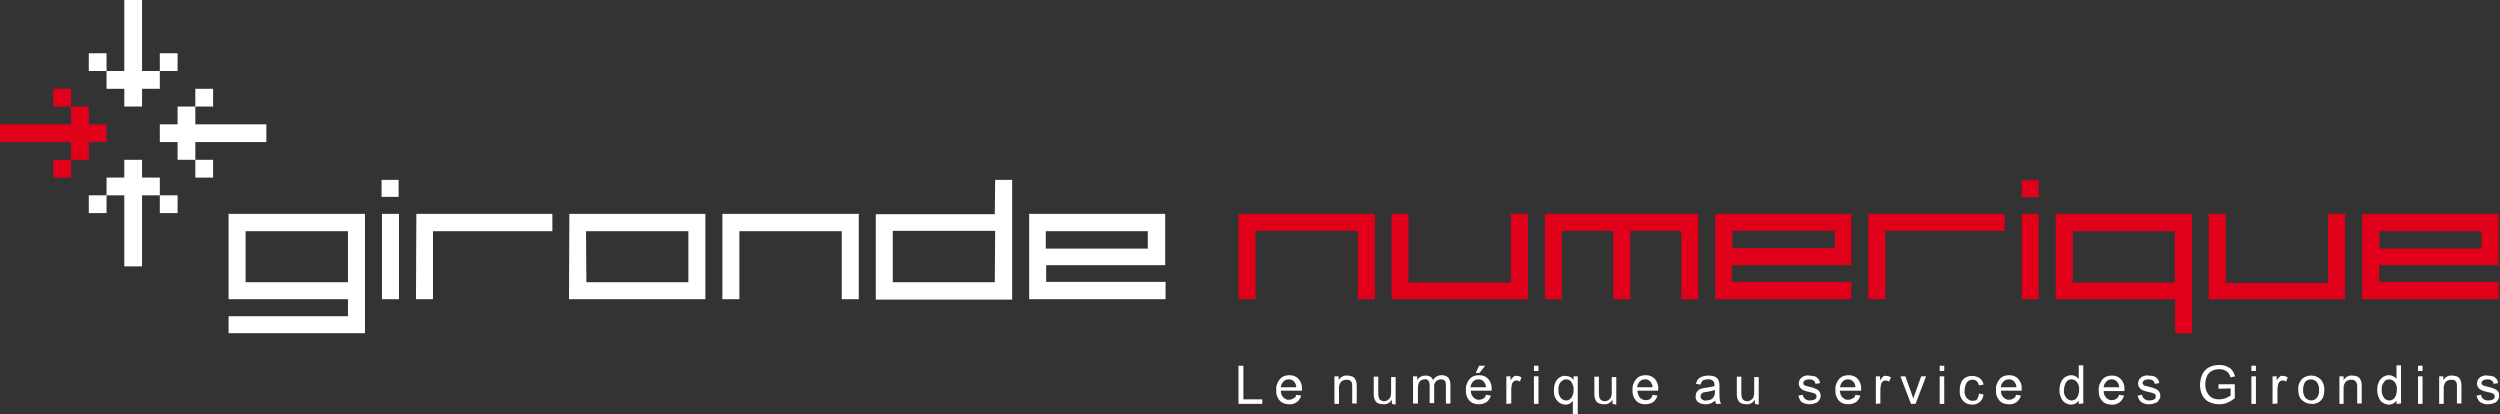 <?xml version="1.0" encoding="utf-8"?>
<!-- Generator: Adobe Illustrator 26.2.0, SVG Export Plug-In . SVG Version: 6.00 Build 0)  -->
<svg version="1.1" id="Calque_1" xmlns="http://www.w3.org/2000/svg" xmlns:xlink="http://www.w3.org/1999/xlink" x="0px" y="0px"
	 viewBox="0 0 661.7 109.7" style="enable-background:new 0 0 661.7 109.7;" xml:space="preserve">
<rect x="0" y="0" width="661.7" height="109.7" fill="#333333" stroke="none"/>
<style type="text/css">
	.st0{fill:#FFFFFF;}
	.st1{fill:#E1001A;}
</style>
<path class="st0" d="M101.1,79.2h4.5V56.6h-4.5V79.2z M110.1,79.2h4.5v-18h31.6v-4.6h-36L110.1,79.2z M60.5,79.2h31.6v4.5H60.5v4.5
	h36.1V56.6H60.5L60.5,79.2z M65,61.2h27.1v13.5H65L65,61.2z M263.3,56.7h-31.5v22.6h36.1V47.6h-4.5L263.3,56.7z M263.3,74.7h-27
	V61.1h27.1L263.3,74.7z M150.6,79.2h36.1V56.6h-36L150.6,79.2z M155.1,61.2h27.1v13.5h-27L155.1,61.2z M191.2,79.2h4.5v-18h27.1v18
	h4.5V56.6h-36.1L191.2,79.2z M308.4,70.2V56.6h-36v22.6h36.1v-4.6h-31.6v-4.4L308.4,70.2z M276.8,61.2h27v4.6h-27L276.8,61.2z
	 M105.5,47.6H101v4.5h4.5L105.5,47.6z"/>
<path class="st1" d="M399.9,74.8h-27.1V56.6h-4.5v22.6h36.1V56.6h-4.5L399.9,74.8z M327.8,79.2h4.5V61.1h27.1v18.1h4.5V56.6h-36.1
	V79.2z M454,79.2H490v-4.6h-31.6v-4.4H490V56.6h-36L454,79.2z M458.5,61.1h27.1v4.6h-27.1V61.1z M408.9,79.2h4.5V61.1H427v18.1h4.5
	V61.1H445v18.1h4.5V56.6h-40.6L408.9,79.2z M494.5,79.2h4.5V61.1h31.6v-4.5h-36.1V79.2z M661.3,70.2V56.6h-36.1v22.6h36.1v-4.6
	h-31.6v-4.4L661.3,70.2z M629.8,61.2h27v4.6h-27V61.2z M616.2,74.9h-27.1V56.6h-4.5v22.6h36.1V56.6h-4.5V74.9z M544.1,79.2h31.6v9
	h4.5V56.6h-36.1V79.2z M548.6,61.2h27v13.6h-27V61.2z M535.1,79.2h4.5V56.6h-4.5V79.2z M539.6,47.7h-4.5v4.5h4.5V47.7z"/>
<path class="st0" d="M327.8,106.9V96.8h1.3v8.9h5v1.2H327.8z"/>
<path class="st0" d="M343.1,104.5l1.3,0.2c-0.2,0.7-0.6,1.3-1.1,1.7c-0.6,0.4-1.3,0.7-2.1,0.6c-1,0-1.9-0.3-2.5-1
	c-0.7-0.8-1-1.8-0.9-2.8c-0.1-1,0.3-2.1,1-2.9c0.6-0.7,1.5-1,2.5-1c0.9,0,1.8,0.3,2.4,1c0.7,0.8,1,1.8,0.9,2.8c0,0.1,0,0.2,0,0.3
	H339c0,0.7,0.2,1.3,0.7,1.8c0.4,0.4,1,0.7,1.5,0.6c0.4,0,0.8-0.1,1.2-0.4C342.7,105.4,343,105,343.1,104.5z M339,102.5h4.1
	c0-0.5-0.2-1-0.5-1.4c-0.4-0.5-0.9-0.7-1.5-0.7c-0.5,0-1.1,0.2-1.4,0.6C339.3,101.4,339,102,339,102.5L339,102.5z"/>
<path class="st0" d="M353.2,106.9v-7.3h1.1v1c0.5-0.8,1.4-1.3,2.3-1.2c0.4,0,0.8,0.1,1.2,0.2c0.3,0.1,0.6,0.3,0.8,0.6
	c0.2,0.3,0.3,0.6,0.4,0.9c0.1,0.4,0.1,0.8,0.1,1.2v4.5h-1.2v-4.4c0-0.4,0-0.8-0.1-1.1c-0.1-0.3-0.3-0.5-0.5-0.6
	c-0.3-0.2-0.6-0.2-0.9-0.2c-0.5,0-1,0.2-1.4,0.5c-0.4,0.5-0.7,1.2-0.6,1.9v4L353.2,106.9z"/>
<path class="st0" d="M368.4,106.9v-1.1c-0.5,0.8-1.4,1.3-2.3,1.2c-0.4,0-0.8-0.1-1.2-0.2c-0.3-0.1-0.6-0.3-0.8-0.6
	c-0.2-0.3-0.3-0.6-0.4-0.9c-0.1-0.4-0.1-0.8-0.1-1.1v-4.5h1.2v4.1c0,0.4,0,0.9,0.1,1.3c0.1,0.3,0.2,0.6,0.5,0.8
	c0.3,0.2,0.6,0.3,0.9,0.3c0.4,0,0.7-0.1,1-0.3c0.3-0.2,0.6-0.5,0.7-0.8c0.2-0.5,0.2-0.9,0.2-1.4v-3.9h1.2v7.3L368.4,106.9z"/>
<path class="st0" d="M374,106.9v-7.3h1.1v1c0.5-0.8,1.3-1.2,2.2-1.2c0.5,0,0.9,0.1,1.3,0.3c0.3,0.2,0.6,0.6,0.7,0.9
	c0.5-0.8,1.3-1.3,2.3-1.3c0.6,0,1.2,0.2,1.7,0.6c0.4,0.5,0.6,1.2,0.6,1.9v5h-1.2v-4.6c0-0.4,0-0.7-0.1-1.1c-0.1-0.2-0.2-0.4-0.4-0.5
	c-0.2-0.1-0.5-0.2-0.8-0.2c-0.5,0-0.9,0.2-1.3,0.5c-0.4,0.5-0.6,1-0.5,1.6v4.2h-1.2v-4.7c0-0.4-0.1-0.9-0.3-1.2
	c-0.2-0.3-0.6-0.5-1-0.4c-0.4,0-0.7,0.1-1,0.3c-0.3,0.2-0.5,0.5-0.6,0.8c-0.2,0.5-0.2,1-0.2,1.5v3.8H374z"/>
<path class="st0" d="M393.3,104.5l1.3,0.2c-0.2,0.7-0.6,1.3-1.1,1.7c-0.6,0.4-1.4,0.6-2.1,0.6c-1,0-1.9-0.3-2.5-1
	c-0.7-0.8-1-1.8-0.9-2.8c-0.1-1,0.3-2.1,1-2.9c0.6-0.7,1.5-1,2.5-1c0.9,0,1.8,0.3,2.4,1c0.7,0.8,1,1.8,0.9,2.8c0,0.1,0,0.2,0,0.3
	h-5.5c0,0.7,0.2,1.3,0.7,1.8c0.4,0.4,1,0.7,1.5,0.6c0.4,0,0.8-0.1,1.2-0.4C392.9,105.4,393.2,105,393.3,104.5z M389.2,102.5h4.1
	c0-0.5-0.2-1-0.5-1.4c-0.4-0.5-0.9-0.7-1.5-0.7c-0.5,0-1.1,0.2-1.4,0.6C389.5,101.4,389.3,102,389.2,102.5z M390.6,98.7l0.9-1.9h1.6
	l-1.5,1.9H390.6z"/>
<path class="st0" d="M398.7,106.9v-7.3h1.1v1.1c0.2-0.4,0.5-0.7,0.8-1c0.2-0.2,0.5-0.3,0.8-0.2c0.5,0,0.9,0.1,1.3,0.4l-0.4,1.1
	c-0.3-0.2-0.6-0.3-0.9-0.3c-0.3,0-0.5,0.1-0.7,0.2c-0.2,0.2-0.4,0.4-0.5,0.7c-0.1,0.5-0.2,1-0.2,1.4v3.8L398.7,106.9z"/>
<path class="st0" d="M406,98.2v-1.4h1.2v1.4H406z M406,106.9v-7.3h1.2v7.3H406z"/>
<path class="st0" d="M416.3,109.7v-3.6c-0.2,0.3-0.5,0.5-0.8,0.7c-0.3,0.2-0.7,0.3-1.1,0.3c-0.9,0-1.7-0.4-2.2-1
	c-0.7-0.8-1-1.8-0.9-2.9c0-0.7,0.1-1.4,0.4-2c0.2-0.5,0.6-1,1.1-1.3c0.5-0.3,1-0.5,1.6-0.4c0.9,0,1.7,0.4,2.1,1.1v-1h1.1v10.1
	L416.3,109.7z M412.5,103.2c-0.1,0.8,0.2,1.5,0.6,2.1c0.3,0.4,0.9,0.7,1.4,0.7c0.5,0,1-0.2,1.4-0.7c0.4-0.6,0.6-1.3,0.6-2
	c0.1-0.8-0.2-1.6-0.6-2.2c-0.3-0.5-0.9-0.7-1.4-0.7c-0.5,0-1,0.3-1.4,0.7C412.6,101.7,412.4,102.5,412.5,103.2z"/>
<path class="st0" d="M426.8,106.9v-1.1c-0.5,0.8-1.4,1.3-2.3,1.2c-0.4,0-0.8-0.1-1.2-0.2c-0.3-0.1-0.6-0.3-0.8-0.6
	c-0.2-0.3-0.3-0.6-0.4-0.9c-0.1-0.4-0.1-0.8-0.1-1.1v-4.5h1.2v4.1c0,0.4,0,0.9,0.1,1.3c0.1,0.3,0.2,0.6,0.5,0.8
	c0.3,0.2,0.6,0.3,0.9,0.3c0.4,0,0.7-0.1,1-0.3c0.3-0.2,0.6-0.4,0.7-0.8c0.2-0.5,0.2-0.9,0.2-1.4v-3.9h1.2v7.3L426.8,106.9z"/>
<path class="st0" d="M437.4,104.5l1.3,0.2c-0.2,0.7-0.6,1.3-1.1,1.7c-0.6,0.4-1.4,0.6-2.1,0.6c-1,0-1.9-0.3-2.5-1
	c-0.7-0.8-1-1.8-0.9-2.8c-0.1-1,0.3-2.1,1-2.9c0.6-0.7,1.5-1,2.5-1c0.9,0,1.8,0.3,2.4,1c0.7,0.8,1,1.8,0.9,2.8c0,0.1,0,0.2,0,0.3
	h-5.5c0,0.7,0.3,1.4,0.7,1.9c0.7,0.7,1.8,0.8,2.7,0.3C437,105.4,437.3,105,437.4,104.5z M433.3,102.5h4.1c0-0.5-0.2-1-0.5-1.4
	c-0.4-0.5-0.9-0.7-1.5-0.7c-0.5,0-1.1,0.2-1.4,0.6C433.6,101.4,433.4,102,433.3,102.5z"/>
<path class="st0" d="M454,106c-0.4,0.4-0.8,0.6-1.3,0.8c-0.4,0.2-0.9,0.2-1.4,0.2c-0.7,0-1.3-0.2-1.9-0.6c-0.4-0.4-0.7-0.9-0.6-1.5
	c0-0.3,0.1-0.7,0.2-1c0.2-0.3,0.4-0.5,0.6-0.7c0.3-0.2,0.6-0.3,0.9-0.4c0.4-0.1,0.7-0.1,1.1-0.2c0.7-0.1,1.5-0.2,2.2-0.4
	c0-0.2,0-0.3,0-0.3c0-0.4-0.1-0.8-0.4-1.1c-0.4-0.3-0.9-0.5-1.4-0.4c-0.5,0-0.9,0.1-1.3,0.3c-0.3,0.3-0.5,0.7-0.6,1.1l-1.2-0.2
	c0.1-0.5,0.3-0.9,0.5-1.2c0.3-0.3,0.7-0.6,1.1-0.7c0.5-0.2,1.1-0.3,1.7-0.3c0.5,0,1,0.1,1.5,0.2c0.3,0.1,0.6,0.3,0.9,0.6
	c0.2,0.2,0.3,0.5,0.4,0.9c0.1,0.4,0.1,0.8,0.1,1.1v1.6c0,0.7,0,1.5,0.1,2.2c0.1,0.3,0.2,0.6,0.3,0.9h-1.3
	C454.1,106.6,454,106.3,454,106z M453.9,103.2c-0.6,0.2-1.3,0.4-2,0.5c-0.4,0-0.7,0.1-1.1,0.2c-0.2,0.1-0.4,0.2-0.5,0.4
	c-0.1,0.2-0.2,0.4-0.2,0.6c0,0.3,0.1,0.6,0.4,0.8c0.3,0.2,0.7,0.4,1.1,0.3c0.4,0,0.9-0.1,1.3-0.3c0.4-0.2,0.6-0.5,0.8-0.9
	c0.2-0.4,0.2-0.8,0.2-1.2L453.9,103.2z"/>
<path class="st0" d="M464.5,106.9v-1.1c-0.5,0.8-1.4,1.3-2.3,1.2c-0.4,0-0.8-0.1-1.2-0.2c-0.3-0.1-0.6-0.3-0.8-0.6
	c-0.2-0.3-0.3-0.6-0.4-0.9c-0.1-0.4-0.1-0.8-0.1-1.1v-4.5h1.2v4.1c0,0.4,0,0.9,0.1,1.3c0.1,0.3,0.2,0.6,0.5,0.8
	c0.3,0.2,0.6,0.3,0.9,0.3c0.4,0,0.7-0.1,1-0.3c0.3-0.2,0.6-0.4,0.7-0.8c0.2-0.5,0.2-0.9,0.2-1.4v-3.9h1.2v7.3L464.5,106.9z"/>
<path class="st0" d="M476,104.7l1.2-0.2c0,0.4,0.2,0.8,0.6,1.1c0.4,0.3,0.8,0.4,1.3,0.4c0.4,0,0.9-0.1,1.3-0.3
	c0.3-0.2,0.4-0.5,0.4-0.8c0-0.3-0.1-0.5-0.4-0.7c-0.4-0.2-0.8-0.3-1.3-0.4c-0.6-0.1-1.3-0.3-1.9-0.6c-0.3-0.1-0.6-0.4-0.8-0.7
	c-0.2-0.3-0.3-0.6-0.3-1c0-0.3,0.1-0.6,0.2-0.9c0.1-0.3,0.4-0.5,0.6-0.7c0.2-0.2,0.5-0.3,0.8-0.4c0.3-0.1,0.7-0.2,1.1-0.1
	c0.5,0,1,0.1,1.5,0.2c0.4,0.1,0.7,0.4,1,0.7c0.2,0.3,0.4,0.7,0.4,1.1l-1.2,0.2c0-0.3-0.2-0.7-0.5-0.9c-0.3-0.2-0.7-0.3-1.1-0.3
	c-0.4,0-0.9,0.1-1.2,0.3c-0.2,0.1-0.4,0.4-0.4,0.7c0,0.2,0.1,0.3,0.1,0.4c0.1,0.1,0.3,0.3,0.5,0.3l1.1,0.3c0.6,0.1,1.2,0.3,1.8,0.6
	c0.7,0.3,1.1,1,1.1,1.7c0,0.4-0.1,0.8-0.4,1.2c-0.2,0.4-0.6,0.7-1,0.8c-0.5,0.2-1,0.3-1.5,0.3c-0.8,0-1.5-0.2-2.2-0.6
	C476.5,106,476.1,105.4,476,104.7z"/>
<path class="st0" d="M491.1,104.5l1.3,0.2c-0.2,0.7-0.6,1.3-1.1,1.7c-0.6,0.4-1.4,0.6-2.1,0.6c-1,0-1.9-0.3-2.5-1
	c-0.7-0.8-1-1.8-0.9-2.8c-0.1-1,0.3-2.1,1-2.9c0.6-0.7,1.5-1,2.5-1c0.9,0,1.8,0.3,2.4,1c0.7,0.8,1,1.8,0.9,2.8c0,0.1,0,0.2,0,0.3
	H487c0,0.7,0.2,1.3,0.7,1.8c0.4,0.4,1,0.7,1.5,0.6c0.4,0,0.8-0.1,1.2-0.4C490.7,105.4,491,105,491.1,104.5z M487,102.5h4.1
	c0-0.5-0.2-1-0.5-1.4c-0.4-0.5-0.9-0.7-1.5-0.7c-0.5,0-1.1,0.2-1.4,0.6C487.3,101.4,487.1,102,487,102.5z"/>
<path class="st0" d="M496.5,106.9v-7.3h1.1v1.1c0.2-0.4,0.5-0.7,0.8-1c0.2-0.2,0.5-0.3,0.8-0.2c0.5,0,0.9,0.1,1.3,0.4L500,101
	c-0.3-0.2-0.6-0.3-0.9-0.3c-0.3,0-0.5,0.1-0.7,0.2c-0.2,0.2-0.4,0.4-0.5,0.7c-0.1,0.5-0.2,1-0.2,1.4v3.8L496.5,106.9z"/>
<path class="st0" d="M505.8,106.9l-2.8-7.3h1.3l1.6,4.4c0.2,0.5,0.3,1,0.5,1.5c0.1-0.4,0.3-0.9,0.5-1.4l1.6-4.5h1.3l-2.8,7.3
	L505.8,106.9z"/>
<path class="st0" d="M513.4,98.2v-1.4h1.2v1.4H513.4z M513.4,106.9v-7.3h1.2v7.3H513.4z"/>
<path class="st0" d="M523.8,104.2l1.2,0.2c-0.1,0.8-0.4,1.5-1,2c-0.6,0.5-1.3,0.7-2,0.7c-0.9,0-1.8-0.3-2.4-1
	c-0.7-0.8-1-1.8-0.9-2.8c0-0.7,0.1-1.4,0.4-2.1c0.2-0.6,0.7-1,1.2-1.3c0.5-0.3,1.1-0.4,1.7-0.4c0.7,0,1.4,0.2,2,0.6
	c0.5,0.4,0.9,1,1,1.7l-1.2,0.2c-0.1-0.4-0.3-0.8-0.6-1.1c-0.3-0.3-0.7-0.4-1.1-0.4c-0.6,0-1.1,0.2-1.5,0.7c-0.4,0.6-0.6,1.4-0.6,2.1
	c-0.1,0.8,0.1,1.5,0.6,2.1c0.4,0.4,0.9,0.7,1.5,0.7c0.4,0,0.9-0.1,1.2-0.4C523.5,105.2,523.8,104.7,523.8,104.2z"/>
<path class="st0" d="M533.6,104.5l1.3,0.2c-0.2,0.7-0.6,1.3-1.1,1.7c-0.6,0.4-1.3,0.7-2.1,0.6c-1,0-1.9-0.3-2.5-1
	c-0.7-0.8-1-1.8-0.9-2.8c-0.1-1,0.3-2.1,1-2.9c0.6-0.7,1.5-1,2.5-1c0.9,0,1.8,0.3,2.4,1c0.7,0.8,1,1.8,0.9,2.8c0,0.1,0,0.2,0,0.3
	h-5.5c0,0.7,0.2,1.3,0.7,1.8c0.4,0.4,1,0.7,1.5,0.6c0.4,0,0.8-0.1,1.2-0.4C533.2,105.4,533.5,105,533.6,104.5z M529.6,102.5h4.1
	c0-0.5-0.2-1-0.5-1.4c-0.4-0.5-0.9-0.7-1.5-0.7c-0.5,0-1.1,0.2-1.4,0.6C529.8,101.4,529.6,102,529.6,102.5z"/>
<path class="st0" d="M550.2,106.9V106c-0.4,0.7-1.2,1.1-2,1.1c-0.6,0-1.1-0.2-1.6-0.5c-0.5-0.3-0.9-0.8-1.1-1.4
	c-0.3-0.6-0.4-1.3-0.4-2c0-0.7,0.1-1.4,0.4-2c0.2-0.6,0.6-1,1.1-1.4c0.5-0.3,1.1-0.5,1.6-0.5c0.8,0,1.5,0.4,2,1v-3.6h1.2v10.1
	L550.2,106.9z M546.3,103.2c-0.1,0.7,0.1,1.5,0.6,2.1c0.3,0.4,0.9,0.7,1.4,0.7c0.5,0,1-0.2,1.4-0.7c0.4-0.6,0.6-1.3,0.6-2
	c0.1-0.8-0.1-1.6-0.6-2.2c-0.3-0.4-0.9-0.7-1.4-0.7c-0.5,0-1.1,0.2-1.4,0.7C546.5,101.8,546.3,102.5,546.3,103.2z"/>
<path class="st0" d="M560.9,104.5l1.3,0.2c-0.2,0.7-0.6,1.3-1.2,1.8c-0.6,0.4-1.3,0.7-2.1,0.6c-1,0-1.9-0.3-2.5-1
	c-0.7-0.8-1-1.8-0.9-2.8c-0.1-1,0.3-2.1,1-2.9c0.6-0.7,1.5-1,2.5-1c0.9,0,1.8,0.3,2.4,1c0.7,0.8,1,1.8,0.9,2.8c0,0.1,0,0.2,0,0.3
	h-5.5c0,0.7,0.2,1.3,0.7,1.8c0.4,0.4,1,0.7,1.5,0.6c0.4,0,0.8-0.1,1.2-0.4C560.5,105.4,560.7,105,560.9,104.5z M556.8,102.5h4.1
	c0-0.5-0.2-1-0.5-1.4c-0.4-0.5-0.9-0.7-1.5-0.7c-0.5,0-1.1,0.2-1.4,0.6C557.1,101.4,556.8,102,556.8,102.5z"/>
<path class="st0" d="M565.8,104.7l1.2-0.2c0,0.4,0.2,0.8,0.6,1.1c0.4,0.3,0.8,0.4,1.3,0.4c0.4,0,0.9-0.1,1.3-0.3
	c0.3-0.2,0.4-0.5,0.4-0.8c0-0.3-0.1-0.5-0.4-0.7c-0.4-0.2-0.8-0.3-1.3-0.4c-0.6-0.1-1.3-0.3-1.9-0.6c-0.3-0.1-0.6-0.4-0.8-0.7
	c-0.2-0.3-0.3-0.6-0.3-1c0-0.3,0.1-0.6,0.2-0.9c0.1-0.3,0.4-0.5,0.6-0.7c0.2-0.2,0.5-0.3,0.8-0.4c0.3-0.1,0.7-0.2,1.1-0.1
	c0.5,0,1,0.1,1.5,0.2c0.4,0.1,0.7,0.4,1,0.7c0.2,0.3,0.4,0.7,0.4,1.1l-1.2,0.2c0-0.3-0.2-0.7-0.5-0.9c-0.3-0.2-0.7-0.3-1.1-0.3
	c-0.4,0-0.9,0.1-1.2,0.3c-0.2,0.1-0.4,0.4-0.4,0.7c0,0.2,0.1,0.3,0.2,0.4c0.1,0.2,0.3,0.3,0.5,0.3l1.1,0.3c0.6,0.1,1.2,0.3,1.8,0.6
	c0.7,0.3,1.1,1,1.1,1.7c0,0.4-0.1,0.8-0.4,1.2c-0.2,0.4-0.6,0.7-1,0.8c-0.5,0.2-1,0.3-1.5,0.3c-0.8,0.1-1.5-0.2-2.2-0.6
	C566.3,106,565.9,105.4,565.8,104.7z"/>
<path class="st0" d="M587.2,102.9v-1.2h4.3v3.7c-0.6,0.5-1.3,0.9-2,1.2c-0.7,0.3-1.4,0.4-2.1,0.4c-0.9,0-1.9-0.2-2.7-0.6
	c-0.8-0.4-1.4-1-1.8-1.8c-0.4-0.8-0.6-1.8-0.6-2.7c0-1,0.2-1.9,0.6-2.8c0.4-0.8,1-1.5,1.8-1.9c0.8-0.4,1.7-0.6,2.7-0.6
	c0.7,0,1.4,0.1,2,0.4c0.5,0.2,1,0.5,1.4,1c0.4,0.5,0.6,1.1,0.8,1.6l-1.2,0.3c-0.1-0.4-0.3-0.8-0.6-1.2c-0.3-0.3-0.6-0.6-1-0.7
	c-0.4-0.2-0.9-0.3-1.4-0.3c-0.5,0-1.1,0.1-1.6,0.3c-0.4,0.2-0.8,0.4-1.1,0.7c-0.3,0.3-0.5,0.6-0.6,1c-0.3,0.6-0.4,1.3-0.4,2
	c0,0.8,0.1,1.5,0.5,2.2c0.3,0.6,0.8,1.1,1.3,1.4c0.6,0.3,1.2,0.4,1.9,0.4c1.1,0,2.1-0.4,3-1v-1.9L587.2,102.9z"/>
<path class="st0" d="M595.9,98.2v-1.4h1.2v1.4H595.9z M595.9,106.9v-7.3h1.2v7.3H595.9z"/>
<path class="st0" d="M601.5,106.9v-7.3h1.1v1.1c0.2-0.4,0.5-0.7,0.8-1c0.2-0.2,0.5-0.3,0.8-0.2c0.5,0,0.9,0.1,1.3,0.4l-0.4,1.1
	c-0.3-0.2-0.6-0.3-0.9-0.3c-0.3,0-0.5,0.1-0.7,0.2c-0.2,0.2-0.4,0.4-0.5,0.7c-0.1,0.5-0.2,1-0.2,1.4v3.8L601.5,106.9z"/>
<path class="st0" d="M608.3,103.2c-0.1-1.1,0.3-2.2,1.1-3c0.6-0.5,1.5-0.8,2.3-0.8c0.9,0,1.8,0.3,2.5,1c0.7,0.7,1,1.7,1,2.7
	c0,0.8-0.1,1.5-0.4,2.2c-0.3,0.5-0.7,1-1.2,1.2c-0.5,0.3-1.2,0.5-1.8,0.4c-0.9,0-1.8-0.3-2.5-1C608.6,105.3,608.3,104.3,608.3,103.2
	z M609.6,103.2c-0.1,0.8,0.2,1.5,0.6,2.1c0.4,0.4,1,0.7,1.5,0.7c0.6,0,1.2-0.3,1.5-0.7c0.5-0.6,0.7-1.4,0.6-2.1
	c0.1-0.7-0.2-1.5-0.6-2.1c-0.8-0.8-2-0.9-2.9-0.2c-0.1,0.1-0.1,0.1-0.2,0.2C609.8,101.7,609.5,102.5,609.6,103.2L609.6,103.2z"/>
<path class="st0" d="M619.2,106.9v-7.3h1.1v1c0.5-0.8,1.4-1.3,2.3-1.2c0.4,0,0.8,0.1,1.2,0.2c0.3,0.1,0.6,0.3,0.8,0.6
	c0.2,0.3,0.3,0.6,0.4,0.9c0.1,0.4,0.1,0.8,0.1,1.2v4.5h-1.2v-4.4c0-0.4,0-0.8-0.2-1.1c-0.1-0.3-0.3-0.5-0.5-0.6
	c-0.3-0.2-0.6-0.2-0.9-0.2c-0.5,0-1,0.2-1.4,0.5c-0.4,0.5-0.7,1.2-0.6,1.9v4L619.2,106.9z"/>
<path class="st0" d="M634.3,106.9V106c-0.4,0.7-1.2,1.1-2,1.1c-0.6,0-1.1-0.2-1.6-0.5c-0.5-0.3-0.9-0.8-1.1-1.4
	c-0.3-0.6-0.4-1.3-0.4-2c0-0.7,0.1-1.4,0.4-2c0.2-0.6,0.6-1,1.1-1.4c0.5-0.3,1.1-0.5,1.6-0.5c0.4,0,0.8,0.1,1.2,0.3
	c0.3,0.2,0.6,0.4,0.8,0.7v-3.6h1.2v10.1L634.3,106.9z M630.4,103.2c-0.1,0.7,0.2,1.5,0.6,2.1c0.3,0.4,0.9,0.7,1.4,0.7
	c0.5,0,1-0.2,1.4-0.7c0.4-0.6,0.6-1.3,0.6-2c0.1-0.8-0.1-1.6-0.6-2.2c-0.3-0.4-0.9-0.7-1.4-0.7c-0.5,0-1.1,0.2-1.4,0.7
	C630.5,101.8,630.3,102.5,630.4,103.2z"/>
<path class="st0" d="M640,98.2v-1.4h1.2v1.4H640z M640,106.9v-7.3h1.2v7.3H640z"/>
<path class="st0" d="M645.6,106.9v-7.3h1.1v1c0.5-0.8,1.4-1.3,2.3-1.2c0.4,0,0.8,0.1,1.2,0.2c0.3,0.1,0.6,0.3,0.8,0.6
	c0.2,0.3,0.3,0.6,0.4,0.9c0.1,0.4,0.1,0.8,0.1,1.2v4.5h-1.2v-4.4c0-0.4,0-0.8-0.1-1.1c-0.1-0.3-0.3-0.5-0.5-0.6
	c-0.3-0.2-0.6-0.2-0.9-0.2c-0.5,0-1,0.2-1.4,0.5c-0.4,0.5-0.7,1.2-0.6,1.9v4L645.6,106.9z"/>
<path class="st0" d="M655.5,104.7l1.2-0.2c0,0.4,0.2,0.8,0.6,1.1c0.4,0.3,0.8,0.4,1.3,0.4c0.4,0,0.9-0.1,1.3-0.3
	c0.3-0.2,0.4-0.5,0.4-0.8c0-0.3-0.1-0.5-0.4-0.7c-0.4-0.2-0.8-0.3-1.3-0.4c-0.6-0.1-1.3-0.3-1.9-0.6c-0.3-0.1-0.6-0.4-0.8-0.7
	c-0.2-0.3-0.3-0.6-0.3-1c0-0.3,0.1-0.6,0.2-0.9c0.1-0.3,0.4-0.5,0.6-0.7c0.2-0.2,0.5-0.3,0.8-0.4c0.3-0.1,0.7-0.2,1.1-0.1
	c0.5,0,1,0.1,1.5,0.2c0.4,0.1,0.7,0.4,1,0.7c0.2,0.3,0.4,0.7,0.4,1.1l-1.2,0.2c0-0.3-0.2-0.7-0.5-0.9c-0.3-0.2-0.7-0.3-1.1-0.3
	c-0.4,0-0.9,0.1-1.2,0.3c-0.2,0.1-0.4,0.4-0.4,0.7c0,0.2,0.1,0.3,0.2,0.4c0.1,0.2,0.3,0.3,0.5,0.3l1.1,0.3c0.6,0.1,1.2,0.3,1.8,0.6
	c0.3,0.1,0.6,0.4,0.8,0.6c0.2,0.3,0.3,0.7,0.3,1.1c0,0.4-0.1,0.8-0.4,1.2c-0.2,0.4-0.6,0.7-1,0.8c-0.5,0.2-1,0.3-1.5,0.3
	c-0.8,0.1-1.5-0.2-2.2-0.6C656,106,655.6,105.4,655.5,104.7z"/>
<path class="st1" d="M14.1,47h4.7v-4.7h-4.7V47z M23.5,32.9v-4.7h-4.7v4.7H0v4.7h18.8v4.7h4.7v-4.7h4.7v-4.7H23.5z M14.1,23.5v4.7
	h4.7v-4.7H14.1z"/>
<path class="st0" d="M23.5,14.1v4.7h4.7v-4.7H23.5z M37.6,23.5h4.7v-4.7h-4.7V0h-4.7v18.8h-4.7v4.7h4.7v4.7h4.7V23.5z M47,14.1h-4.7
	v4.7H47V14.1z"/>
<path class="st0" d="M56.4,23.5h-4.7v4.7h4.7V23.5z M47,37.6v4.7h4.7v-4.7h18.8v-4.7H51.7v-4.7H47v4.7h-4.7v4.7H47z M56.4,47v-4.7
	h-4.7V47H56.4z"/>
<path class="st0" d="M47,56.4v-4.7h-4.7v4.7H47z M32.9,47h-4.7v4.7h4.7v18.8h4.7V51.7h4.7V47h-4.7v-4.7h-4.7V47z M23.5,56.4h4.7
	v-4.7h-4.7V56.4z"/>
</svg>
